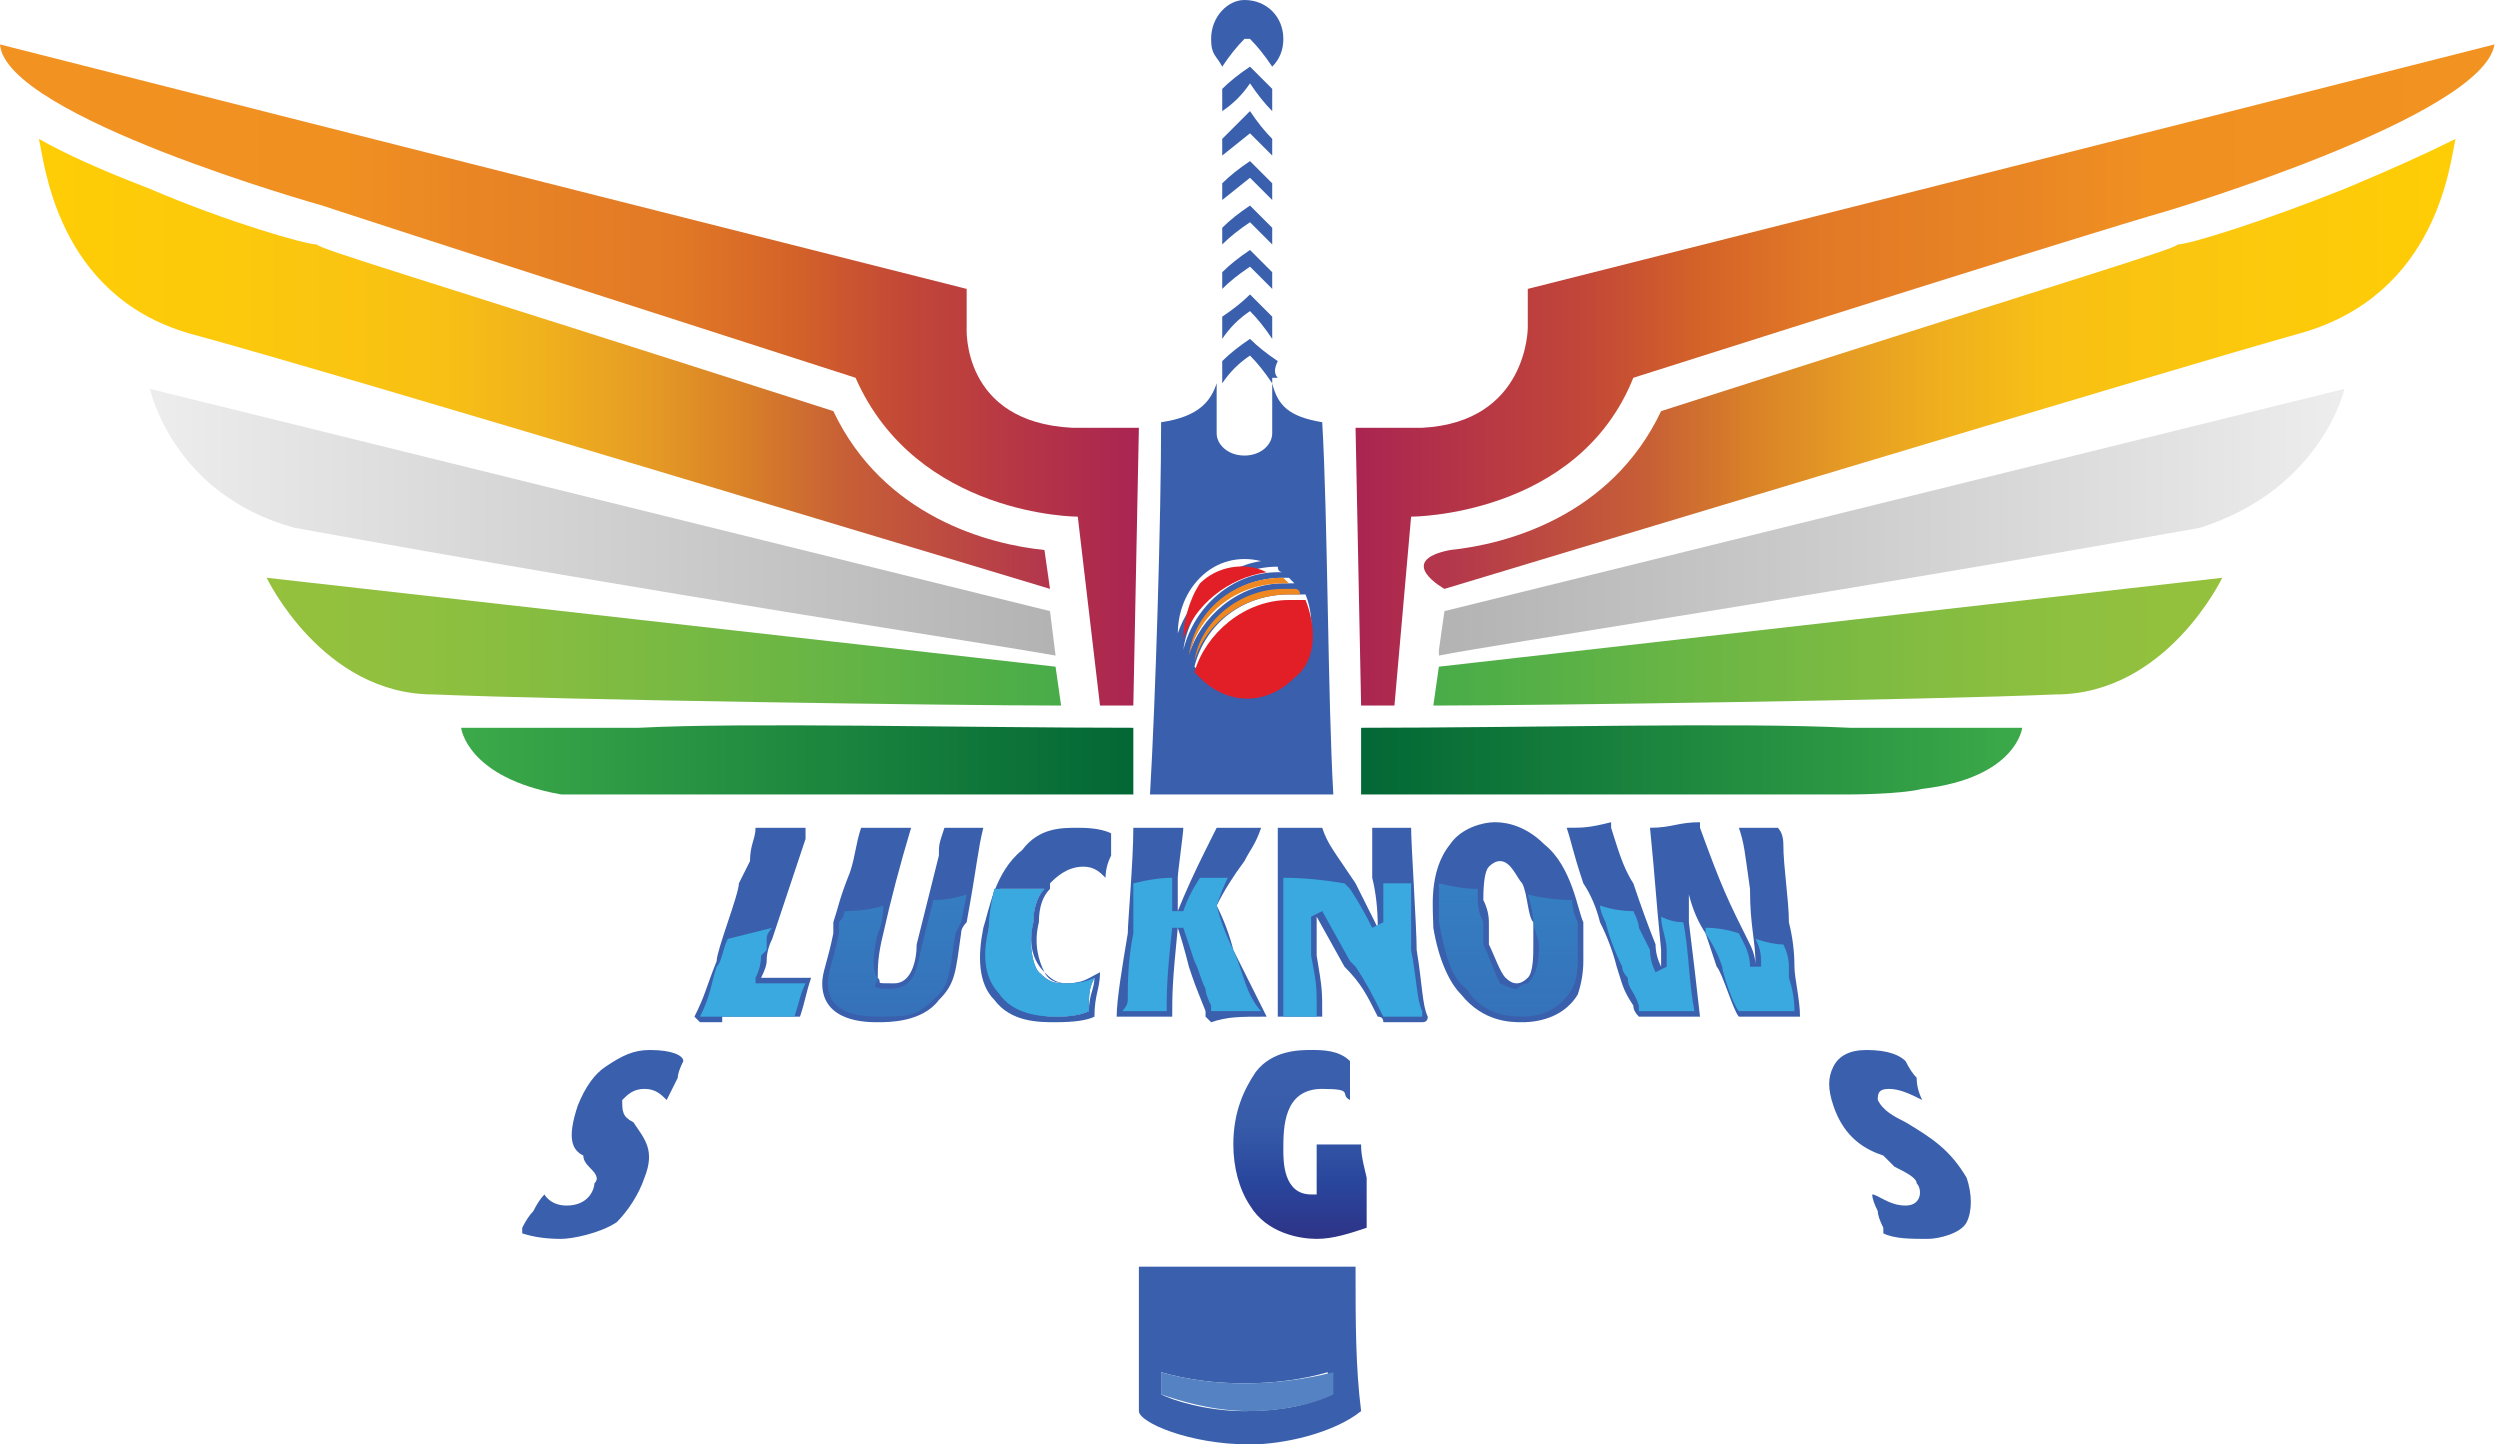 <svg version="1.2" xmlns="http://www.w3.org/2000/svg" viewBox="0 0 45 26" width="45" height="26">
	<title>Lucknow_Super_Giants_IPL_Logo-svg</title>
	<defs>
		<linearGradient id="g1" x2="1" gradientUnits="userSpaceOnUse" gradientTransform="matrix(16.26,0,0,4.799,25.905,9.345)">
			<stop offset="0" stop-color="#b3b3b3"/>
			<stop offset="1" stop-color="#ededee"/>
		</linearGradient>
		<linearGradient id="g2" x2="1" gradientUnits="userSpaceOnUse" gradientTransform="matrix(18.135,0,0,7.939,26.025,6.507)">
			<stop offset="0" stop-color="#b3364c"/>
			<stop offset=".2" stop-color="#c75f36"/>
			<stop offset=".3" stop-color="#d88028"/>
			<stop offset=".4" stop-color="#e69c24"/>
			<stop offset=".5" stop-color="#f0b11d"/>
			<stop offset=".6" stop-color="#f8c015"/>
			<stop offset=".8" stop-color="#fcc90c"/>
			<stop offset="1" stop-color="#ffcd05"/>
		</linearGradient>
		<linearGradient id="g3" x2="1" gradientUnits="userSpaceOnUse" gradientTransform="matrix(20.475,0,0,11.915,24.39,6.745)">
			<stop offset="0" stop-color="#aa2552"/>
			<stop offset=".2" stop-color="#c24738"/>
			<stop offset=".3" stop-color="#d36228"/>
			<stop offset=".4" stop-color="#e17826"/>
			<stop offset=".6" stop-color="#ea8724"/>
			<stop offset=".7" stop-color="#f09021"/>
			<stop offset="1" stop-color="#f29220"/>
		</linearGradient>
		<linearGradient id="g4" x2="1" gradientUnits="userSpaceOnUse" gradientTransform="matrix(14.235,0,0,2.335,25.815,11.529)">
			<stop offset="0" stop-color="#48ac48"/>
			<stop offset=".3" stop-color="#68b545"/>
			<stop offset=".6" stop-color="#82bc41"/>
			<stop offset=".8" stop-color="#8fc03f"/>
			<stop offset="1" stop-color="#95c13d"/>
		</linearGradient>
		<linearGradient id="g5" x2="1" gradientUnits="userSpaceOnUse" gradientTransform="matrix(12,0,0,1.25,24.45,13.698)">
			<stop offset="0" stop-color="#026735"/>
			<stop offset="1" stop-color="#3caa49"/>
		</linearGradient>
		<linearGradient id="g6" x2="1" gradientUnits="userSpaceOnUse" gradientTransform="matrix(-16.26,0,0,-4.799,18.96,16.937)">
			<stop offset="0" stop-color="#b3b3b3"/>
			<stop offset="1" stop-color="#ededee"/>
		</linearGradient>
		<linearGradient id="g7" x2="1" gradientUnits="userSpaceOnUse" gradientTransform="matrix(-18.15,0,0,-8.119,18.855,19.775)">
			<stop offset="0" stop-color="#b3364c"/>
			<stop offset=".2" stop-color="#c75f36"/>
			<stop offset=".3" stop-color="#d88028"/>
			<stop offset=".4" stop-color="#e69c24"/>
			<stop offset=".5" stop-color="#f0b11d"/>
			<stop offset=".6" stop-color="#f8c015"/>
			<stop offset=".8" stop-color="#fcc90c"/>
			<stop offset="1" stop-color="#ffcd05"/>
		</linearGradient>
		<linearGradient id="g8" x2="1" gradientUnits="userSpaceOnUse" gradientTransform="matrix(-20.49,0,0,-11.933,20.49,19.537)">
			<stop offset="0" stop-color="#aa2552"/>
			<stop offset=".2" stop-color="#c24738"/>
			<stop offset=".3" stop-color="#d36228"/>
			<stop offset=".4" stop-color="#e17826"/>
			<stop offset=".6" stop-color="#ea8724"/>
			<stop offset=".7" stop-color="#f09021"/>
			<stop offset="1" stop-color="#f29220"/>
		</linearGradient>
		<linearGradient id="g9" x2="1" gradientUnits="userSpaceOnUse" gradientTransform="matrix(-14.22,0,0,-2.333,19.05,14.753)">
			<stop offset="0" stop-color="#48ac48"/>
			<stop offset=".3" stop-color="#68b545"/>
			<stop offset=".6" stop-color="#82bc41"/>
			<stop offset=".8" stop-color="#8fc03f"/>
			<stop offset="1" stop-color="#95c13d"/>
		</linearGradient>
		<linearGradient id="g10" x2="1" gradientUnits="userSpaceOnUse" gradientTransform="matrix(-12.105,0,0,-1.266,20.385,12.584)">
			<stop offset="0" stop-color="#026735"/>
			<stop offset="1" stop-color="#3caa49"/>
		</linearGradient>
		<linearGradient id="g11" x2="1" gradientUnits="userSpaceOnUse" gradientTransform="matrix(0,-3.387,2.385,0,23.385,22.301)">
			<stop offset="0" stop-color="#2e3386"/>
			<stop offset=".3" stop-color="#29469d"/>
			<stop offset=".5" stop-color="#3254a5"/>
			<stop offset=".6" stop-color="#365ba9"/>
			<stop offset=".8" stop-color="#3a5eab"/>
			<stop offset=".9" stop-color="#3a5fac"/>
		</linearGradient>
		<linearGradient id="g12" x2="1" gradientUnits="userSpaceOnUse" gradientTransform="matrix(NaN,NaN,NaN,NaN,NaN,NaN)">
			<stop offset="0" stop-color="#2e3386"/>
			<stop offset=".3" stop-color="#29469d"/>
			<stop offset=".5" stop-color="#3254a5"/>
			<stop offset=".6" stop-color="#365ba9"/>
			<stop offset=".8" stop-color="#3a5eab"/>
			<stop offset=".9" stop-color="#3a5fac"/>
		</linearGradient>
		<linearGradient id="g13" x2="1" gradientUnits="userSpaceOnUse" gradientTransform="matrix(NaN,NaN,NaN,NaN,NaN,NaN)">
			<stop offset="0" stop-color="#2e3386"/>
			<stop offset=".3" stop-color="#29469d"/>
			<stop offset=".5" stop-color="#3254a5"/>
			<stop offset=".6" stop-color="#365ba9"/>
			<stop offset=".8" stop-color="#3a5eab"/>
			<stop offset=".9" stop-color="#3a5fac"/>
		</linearGradient>
		<linearGradient id="g14" x2="1" gradientUnits="userSpaceOnUse" gradientTransform="matrix(NaN,NaN,NaN,NaN,NaN,NaN)">
			<stop offset="0" stop-color="#2e3386"/>
			<stop offset=".3" stop-color="#29469d"/>
			<stop offset=".5" stop-color="#3254a5"/>
			<stop offset=".6" stop-color="#365ba9"/>
			<stop offset=".8" stop-color="#3a5eab"/>
			<stop offset=".9" stop-color="#3a5fac"/>
		</linearGradient>
		<linearGradient id="g15" x2="1" gradientUnits="userSpaceOnUse" gradientTransform="matrix(NaN,NaN,NaN,NaN,NaN,NaN)">
			<stop offset="0" stop-color="#2e3386"/>
			<stop offset=".3" stop-color="#29469d"/>
			<stop offset=".5" stop-color="#3254a5"/>
			<stop offset=".6" stop-color="#365ba9"/>
			<stop offset=".8" stop-color="#3a5eab"/>
			<stop offset=".9" stop-color="#3a5fac"/>
		</linearGradient>
		<linearGradient id="g16" x2="1" gradientUnits="userSpaceOnUse" gradientTransform="matrix(0,0,0,0,NaN,NaN)">
			<stop offset="0" stop-color="#2e3386"/>
			<stop offset=".3" stop-color="#29469d"/>
			<stop offset=".5" stop-color="#3254a5"/>
			<stop offset=".6" stop-color="#365ba9"/>
			<stop offset=".8" stop-color="#3a5eab"/>
			<stop offset=".9" stop-color="#3a5fac"/>
		</linearGradient>
		<linearGradient id="g17" x2="1" gradientUnits="userSpaceOnUse" gradientTransform="matrix(NaN,NaN,NaN,NaN,NaN,NaN)">
			<stop offset="0" stop-color="#2e3386"/>
			<stop offset=".3" stop-color="#29469d"/>
			<stop offset=".5" stop-color="#3254a5"/>
			<stop offset=".6" stop-color="#365ba9"/>
			<stop offset=".8" stop-color="#3a5eab"/>
			<stop offset=".9" stop-color="#3a5fac"/>
		</linearGradient>
		<linearGradient id="g18" x2="1" gradientUnits="userSpaceOnUse" gradientTransform="matrix(NaN,NaN,NaN,NaN,NaN,NaN)">
			<stop offset="0" stop-color="#2e3386"/>
			<stop offset=".3" stop-color="#29469d"/>
			<stop offset=".5" stop-color="#3254a5"/>
			<stop offset=".6" stop-color="#365ba9"/>
			<stop offset=".8" stop-color="#3a5eab"/>
			<stop offset=".9" stop-color="#3a5fac"/>
		</linearGradient>
		<linearGradient id="g19" x2="1" gradientUnits="userSpaceOnUse" gradientTransform="matrix(0,3.387,-2.52,0,34.23,3.982)">
			<stop offset="0" stop-color="#2e3386"/>
			<stop offset=".3" stop-color="#29469d"/>
			<stop offset=".5" stop-color="#3254a5"/>
			<stop offset=".6" stop-color="#365ba9"/>
			<stop offset=".8" stop-color="#3a5eab"/>
			<stop offset=".9" stop-color="#3a5fac"/>
		</linearGradient>
		<linearGradient id="g20" x2="1" gradientUnits="userSpaceOnUse" gradientTransform="matrix(0,3.387,-2.878,0,10.875,3.982)">
			<stop offset="0" stop-color="#2e3386"/>
			<stop offset=".3" stop-color="#29469d"/>
			<stop offset=".5" stop-color="#3254a5"/>
			<stop offset=".6" stop-color="#365ba9"/>
			<stop offset=".8" stop-color="#3a5eab"/>
			<stop offset=".9" stop-color="#3a5fac"/>
		</linearGradient>
		<linearGradient id="g21" x2="1" gradientUnits="userSpaceOnUse" gradientTransform="matrix(NaN,NaN,NaN,NaN,NaN,NaN)">
			<stop offset="0" stop-color="#2e3386"/>
			<stop offset=".3" stop-color="#29469d"/>
			<stop offset=".5" stop-color="#3254a5"/>
			<stop offset=".6" stop-color="#365ba9"/>
			<stop offset=".8" stop-color="#3a5eab"/>
			<stop offset=".9" stop-color="#3a5fac"/>
		</linearGradient>
		<linearGradient id="g22" x2="1" gradientUnits="userSpaceOnUse" gradientTransform="matrix(NaN,NaN,NaN,NaN,NaN,NaN)">
			<stop offset="0" stop-color="#2e3386"/>
			<stop offset=".3" stop-color="#29469d"/>
			<stop offset=".5" stop-color="#3254a5"/>
			<stop offset=".6" stop-color="#365ba9"/>
			<stop offset=".8" stop-color="#3a5eab"/>
			<stop offset=".9" stop-color="#3a5fac"/>
		</linearGradient>
		<linearGradient id="g23" x2="1" gradientUnits="userSpaceOnUse" gradientTransform="matrix(0,3.581,-2.929,0,16.275,7.889)">
			<stop offset="0" stop-color="#2e3386"/>
			<stop offset=".3" stop-color="#29469d"/>
			<stop offset=".5" stop-color="#3254a5"/>
			<stop offset=".6" stop-color="#365ba9"/>
			<stop offset=".8" stop-color="#3a5eab"/>
			<stop offset=".9" stop-color="#3a5fac"/>
		</linearGradient>
		<linearGradient id="g24" x2="1" gradientUnits="userSpaceOnUse" gradientTransform="matrix(0,3.581,-2.409,0,18.855,7.889)">
			<stop offset="0" stop-color="#2e3386"/>
			<stop offset=".3" stop-color="#29469d"/>
			<stop offset=".5" stop-color="#3254a5"/>
			<stop offset=".6" stop-color="#365ba9"/>
			<stop offset=".8" stop-color="#3a5eab"/>
			<stop offset=".9" stop-color="#3a5fac"/>
		</linearGradient>
		<linearGradient id="g25" x2="1" gradientUnits="userSpaceOnUse" gradientTransform="matrix(0,3.581,-2.765,0,21.48,7.889)">
			<stop offset="0" stop-color="#2e3386"/>
			<stop offset=".3" stop-color="#29469d"/>
			<stop offset=".5" stop-color="#3254a5"/>
			<stop offset=".6" stop-color="#365ba9"/>
			<stop offset=".8" stop-color="#3a5eab"/>
			<stop offset=".9" stop-color="#3a5fac"/>
		</linearGradient>
		<linearGradient id="g26" x2="1" gradientUnits="userSpaceOnUse" gradientTransform="matrix(0,3.581,-4.32,0,30.27,7.889)">
			<stop offset="0" stop-color="#2e3386"/>
			<stop offset=".3" stop-color="#29469d"/>
			<stop offset=".5" stop-color="#3254a5"/>
			<stop offset=".6" stop-color="#365ba9"/>
			<stop offset=".8" stop-color="#3a5eab"/>
			<stop offset=".9" stop-color="#3a5fac"/>
		</linearGradient>
		<linearGradient id="g27" x2="1" gradientUnits="userSpaceOnUse" gradientTransform="matrix(0,3.581,-2.796,0,24.315,7.889)">
			<stop offset="0" stop-color="#2e3386"/>
			<stop offset=".3" stop-color="#29469d"/>
			<stop offset=".5" stop-color="#3254a5"/>
			<stop offset=".6" stop-color="#365ba9"/>
			<stop offset=".8" stop-color="#3a5eab"/>
			<stop offset=".9" stop-color="#3a5fac"/>
		</linearGradient>
		<linearGradient id="g28" x2="1" gradientUnits="userSpaceOnUse" gradientTransform="matrix(0,3.581,-2.131,0,13.59,7.889)">
			<stop offset="0" stop-color="#2e3386"/>
			<stop offset=".3" stop-color="#29469d"/>
			<stop offset=".5" stop-color="#3254a5"/>
			<stop offset=".6" stop-color="#365ba9"/>
			<stop offset=".8" stop-color="#3a5eab"/>
			<stop offset=".9" stop-color="#3a5fac"/>
		</linearGradient>
		<linearGradient id="g29" x2="1" gradientUnits="userSpaceOnUse" gradientTransform="matrix(0,3.566,-2.721,0,27.18,7.889)">
			<stop offset="0" stop-color="#2e3386"/>
			<stop offset=".3" stop-color="#29469d"/>
			<stop offset=".5" stop-color="#3254a5"/>
			<stop offset=".6" stop-color="#365ba9"/>
			<stop offset=".8" stop-color="#3a5eab"/>
			<stop offset=".9" stop-color="#3a5fac"/>
		</linearGradient>
		<linearGradient id="g30" x2="1" gradientUnits="userSpaceOnUse" gradientTransform="matrix(.3,0,0,0,NaN,NaN)">
			<stop offset="0" stop-color="#2e3386"/>
			<stop offset=".3" stop-color="#29469d"/>
			<stop offset=".5" stop-color="#3254a5"/>
			<stop offset=".6" stop-color="#365ba9"/>
			<stop offset=".8" stop-color="#3a5eab"/>
			<stop offset=".9" stop-color="#3a5fac"/>
		</linearGradient>
		<linearGradient id="g31" x2="1" gradientUnits="userSpaceOnUse" gradientTransform="matrix(.3,0,0,0,NaN,NaN)">
			<stop offset="0" stop-color="#39a9e0" stop-opacity="1"/>
			<stop offset=".8" stop-color="#2782c5" stop-opacity="0"/>
		</linearGradient>
		<linearGradient id="g32" x2="1" gradientUnits="userSpaceOnUse" gradientTransform="matrix(0,3.581,-2.982,0,18.705,7.889)">
			<stop offset="0" stop-color="#2e3386"/>
			<stop offset=".3" stop-color="#29469d"/>
			<stop offset=".5" stop-color="#3254a5"/>
			<stop offset=".6" stop-color="#365ba9"/>
			<stop offset=".8" stop-color="#3a5eab"/>
			<stop offset=".9" stop-color="#3a5fac"/>
		</linearGradient>
		<linearGradient id="g33" x2="1" gradientUnits="userSpaceOnUse" gradientTransform="matrix(0,-2.318,1.93,0,18.705,10.311)">
			<stop offset="0" stop-color="#39a9e0" stop-opacity="1"/>
			<stop offset=".8" stop-color="#2782c5" stop-opacity="0"/>
		</linearGradient>
		<linearGradient id="g34" x2="1" gradientUnits="userSpaceOnUse" gradientTransform="matrix(0,16.105,-18.14,0,16.14,10.177)">
			<stop offset="0" stop-color="#39a9e0" stop-opacity="1"/>
			<stop offset=".8" stop-color="#2782c5" stop-opacity="0"/>
		</linearGradient>
		<linearGradient id="g35" x2="1" gradientUnits="userSpaceOnUse" gradientTransform="matrix(0,-1.545,1.83,0,13.575,9.583)">
			<stop offset="0" stop-color="#39a9e0" stop-opacity="1"/>
			<stop offset=".8" stop-color="#2782c5" stop-opacity="0"/>
		</linearGradient>
		<linearGradient id="g36" x2="1" gradientUnits="userSpaceOnUse" gradientTransform="matrix(0,-1.59,1.605,0,31.47,9.627)">
			<stop offset="0" stop-color="#39a9e0" stop-opacity="1"/>
			<stop offset=".8" stop-color="#2782c5" stop-opacity="0"/>
		</linearGradient>
		<linearGradient id="g37" x2="1" gradientUnits="userSpaceOnUse" gradientTransform="matrix(0,-1.946,1.708,0,29.61,9.984)">
			<stop offset="0" stop-color="#39a9e0" stop-opacity="1"/>
			<stop offset=".8" stop-color="#2782c5" stop-opacity="0"/>
		</linearGradient>
		<linearGradient id="g38" x2="1" gradientUnits="userSpaceOnUse" gradientTransform="matrix(0,15.957,-17.213,0,27.165,10.326)">
			<stop offset="0" stop-color="#39a9e0" stop-opacity="1"/>
			<stop offset=".8" stop-color="#2782c5" stop-opacity="0"/>
		</linearGradient>
		<linearGradient id="g39" x2="1" gradientUnits="userSpaceOnUse" gradientTransform="matrix(0,-2.437,2.475,0,21.45,10.474)">
			<stop offset="0" stop-color="#39a9e0" stop-opacity="1"/>
			<stop offset=".8" stop-color="#2782c5" stop-opacity="0"/>
		</linearGradient>
		<linearGradient id="g40" x2="1" gradientUnits="userSpaceOnUse" gradientTransform="matrix(0,-2.422,2.46,0,24.315,10.459)">
			<stop offset="0" stop-color="#39a9e0" stop-opacity="1"/>
			<stop offset=".8" stop-color="#2782c5" stop-opacity="0"/>
		</linearGradient>
	</defs>
	<style>
		.s0 { fill: none } 
		.s1 { fill: url(#g1) } 
		.s2 { fill: url(#g2) } 
		.s3 { fill: url(#g3) } 
		.s4 { fill: url(#g4) } 
		.s5 { fill: url(#g5) } 
		.s6 { fill: url(#g6) } 
		.s7 { fill: url(#g7) } 
		.s8 { fill: url(#g8) } 
		.s9 { fill: url(#g9) } 
		.s10 { fill: url(#g10) } 
		.s11 { fill: #3a5fac } 
		.s12 { fill: #f08821 } 
		.s13 { fill: #e21f26 } 
		.s14 { fill: #5582c2 } 
		.s15 { fill: url(#g11) } 
		.s16 { fill: url(#g12) } 
		.s17 { fill: url(#g13) } 
		.s18 { fill: url(#g14) } 
		.s19 { fill: url(#g15) } 
		.s20 { fill: url(#g16) } 
		.s21 { fill: url(#g17) } 
		.s22 { fill: url(#g18) } 
		.s23 { fill: url(#g19) } 
		.s24 { fill: url(#g20) } 
		.s25 { fill: url(#g21) } 
		.s26 { fill: url(#g22) } 
		.s27 { fill: url(#g23) } 
		.s28 { fill: url(#g24) } 
		.s29 { fill: url(#g25) } 
		.s30 { fill: url(#g26) } 
		.s31 { fill: url(#g27) } 
		.s32 { fill: url(#g28) } 
		.s33 { fill: url(#g29) } 
		.s34 { fill: url(#g30) } 
		.s35 { fill: url(#g31) } 
		.s36 { fill: url(#g32) } 
		.s37 { fill: url(#g33) } 
		.s38 { fill: url(#g34) } 
		.s39 { fill: url(#g35) } 
		.s40 { fill: url(#g36) } 
		.s41 { fill: url(#g37) } 
		.s42 { fill: url(#g38) } 
		.s43 { fill: url(#g39) } 
		.s44 { fill: url(#g40) } 
	</style>
	<path id="Layer" fill-rule="evenodd" class="s0" d="m0 0h44.9v26h-44.9z"/>
	<path id="Layer" class="s1" d="m25.9 11.8c1-0.2 7-1.1 13.7-2.3 2.2-0.7 2.6-2.5 2.6-2.5l-16.2 4-0.1 0.7z"/>
	<path id="Layer" class="s2" d="m39.2 4.4c-0.1 0.1-1.5 0.5-9.3 3-0.9 1.9-2.8 2.4-3.8 2.5-1 0.2-0.1 0.7-0.1 0.7 1-0.3 12.9-3.9 15.4-4.6 2.5-0.7 2.7-3.1 2.8-3.5q-0.8 0.4-2 0.9c-1.5 0.6-2.8 1-3 1z"/>
	<path id="Layer" class="s3" d="m27.5 5.2v0.7c0 0 0 1.7-1.9 1.8h-1.2l0.1 5h0.6l0.3-3.4c0 0 3 0 4-2.5 8.5-2.7 9.6-3 9.6-3 0 0 5.7-1.7 5.9-3-5.5 1.4-17.4 4.4-17.4 4.4z"/>
	<path id="Layer" class="s4" d="m25.9 12l-0.1 0.7c1.8 0 8.9-0.1 11.2-0.2 2 0 3-2.1 3-2.1z"/>
	<path id="Layer" class="s5" d="m33.3 13.1c-2-0.1-5.8 0-8.8 0v1.2h8.8c0 0 0.9 0 1.3-0.1 1.7-0.2 1.8-1.1 1.8-1.1h-3.1z"/>
	<path id="Layer" class="s6" d="m19 11.8l-0.1-0.8-16.2-4c0 0 0.4 1.9 2.6 2.5 6.6 1.2 12.6 2.1 13.7 2.3z"/>
	<path id="Layer" class="s7" d="m18.9 10.6l-0.1-0.7c-1-0.1-2.9-0.6-3.8-2.5-7.8-2.5-9.2-2.9-9.3-3-0.2 0-1.6-0.4-3-1q-1.3-0.5-2-0.9c0.1 0.4 0.3 2.8 2.7 3.5 2.6 0.7 14.5 4.3 15.5 4.6z"/>
	<path id="Layer" class="s8" d="m17.4 5.9v-0.7c0 0-11.9-3-17.4-4.4 0.1 1.3 5.8 2.9 5.8 2.9 0 0 1.2 0.4 9.6 3.1 1.1 2.5 4 2.5 4 2.5l0.4 3.4h0.6l0.1-5h-1.2c-2-0.1-1.9-1.8-1.9-1.8z"/>
	<path id="Layer" class="s9" d="m19 12l-14.2-1.6c0 0 1 2.1 3 2.1 2.4 0.1 9.4 0.2 11.3 0.2z"/>
	<path id="Layer" class="s10" d="m11.4 13.1h-3.1c0 0 0.1 0.9 1.8 1.2 0.4 0 1.3 0 1.3 0h9v-1.2c-3 0-7-0.1-8.9 0z"/>
	<g id="Layer">
		<path id="Layer" class="s11" d="m22.5 2.4l0.4 0.4q0-0.2 0-0.3-0.2-0.2-0.4-0.5-0.3 0.3-0.5 0.5v0.3l0.5-0.4z"/>
		<path id="Layer" class="s11" d="m22 3.6l0.5-0.4 0.4 0.4q0-0.1 0-0.3-0.2-0.2-0.4-0.4-0.3 0.2-0.5 0.4z"/>
		<path id="Layer" class="s11" d="m22.9 2q0-0.2 0-0.4-0.2-0.2-0.4-0.4-0.3 0.2-0.5 0.4v0.4q0.3-0.2 0.5-0.5 0.2 0.3 0.4 0.5z"/>
		<path id="Layer" class="s11" d="m22 4.4q0.2-0.2 0.5-0.4 0.2 0.2 0.4 0.4 0-0.1 0-0.3-0.2-0.2-0.4-0.4-0.3 0.2-0.5 0.4v0.3z"/>
		<path id="Layer" class="s11" d="m22.5 0.7q0.2 0.2 0.4 0.5 0.2-0.2 0.2-0.5c0-0.4-0.3-0.7-0.7-0.7-0.3 0-0.6 0.3-0.6 0.7 0 0.3 0.1 0.3 0.2 0.5q0.2-0.3 0.4-0.5z"/>
		<path id="Layer" class="s11" d="m22 6.1q0.2-0.3 0.5-0.5 0.2 0.2 0.4 0.5 0-0.2 0-0.4-0.2-0.2-0.4-0.4-0.2 0.2-0.5 0.4v0.4z"/>
		<path id="Layer" fill-rule="evenodd" class="s11" d="m22.9 6.8q0 0 0 0.1-0.2-0.3-0.4-0.5-0.3 0.2-0.5 0.5 0-0.1 0-0.1v-0.3q0.2-0.2 0.5-0.4 0.2 0.2 0.5 0.4-0.1 0.2 0 0.3zm0 0v0.1q0 0 0-0.1 0 0 0 0zm0 0.1c0.1 0.4 0.3 0.6 0.9 0.7 0.1 1.7 0.1 5 0.2 6.7h-3.3c0.1-1.7 0.2-5 0.2-6.7 0.7-0.1 0.9-0.4 1-0.7q0 0.4 0 0.8 0 0 0 0.1c0 0.2 0.2 0.4 0.5 0.4 0.3 0 0.5-0.2 0.5-0.4zm-1.7 4.5c0.2-0.6 0.8-1.2 1.5-1.3-0.4-0.1-0.8 0-1.1 0.3-0.3 0.3-0.4 0.7-0.4 1zm0.1 0.3c0.2-0.8 0.9-1.4 1.7-1.4q0.1 0 0.1 0-0.1 0-0.1-0.1c-0.9 0-1.6 0.7-1.7 1.5zm1.8-1.3c-0.9 0-1.5 0.6-1.7 1.4 0.2-0.7 0.9-1.3 1.7-1.3q0.1 0 0.2 0 0 0-0.1-0.1zm0.2 1.7c0.3-0.3 0.4-0.9 0.2-1.4-0.1 0 0.5 0-0.3 0-0.8 0-1.5 0.5-1.7 1.3q0.1 0.1 0.1 0.1c0.5 0.5 1.2 0.5 1.7 0z"/>
		<path id="Layer" class="s11" d="m22 5.2q0.2-0.2 0.5-0.4 0.2 0.2 0.4 0.4 0-0.1 0-0.3-0.2-0.2-0.4-0.4-0.3 0.2-0.5 0.4z"/>
	</g>
	<path id="Layer" class="s12" d="m23.2 10.7h0.2q0-0.1-0.1-0.1-0.1 0-0.2 0c-0.8 0-1.5 0.6-1.6 1.3 0.2-0.7 0.9-1.2 1.7-1.2z"/>
	<path id="Layer" class="s12" d="m23.1 10.5h0.1q-0.1-0.1-0.1-0.1c-0.9 0-1.6 0.6-1.7 1.4 0.2-0.8 0.9-1.3 1.7-1.3z"/>
	<path id="Layer" class="s13" d="m22.8 10.3c-0.4-0.2-0.9-0.1-1.2 0.2-0.2 0.3-0.3 0.7-0.3 1 0.2-0.6 0.8-1.1 1.5-1.2z"/>
	<path id="Layer" class="s13" d="m23.5 10.8q-0.2 0-0.3 0c-0.8 0-1.5 0.6-1.7 1.3q0.1 0.1 0.1 0.1c0.5 0.5 1.2 0.5 1.7 0 0.4-0.3 0.4-0.9 0.2-1.4z"/>
	<path id="Layer" fill-rule="evenodd" class="s0" d="m27 19.6c0 0.2 0 0.3 0 0.7q0 0.3 0 0.5h0.4q-0.1-0.3-0.2-0.5c-0.1-0.4-0.1-0.5-0.2-0.7z"/>
	<path id="Layer" fill-rule="evenodd" class="s0" d="m20.5 19.7c-0.1 0-0.1-0.1-0.2-0.1-0.2 0-0.1 0-0.2 0 0 0.2 0 0.6 0 0.8h0.1c0.2-0.1 0.3-0.3 0.3-0.4q0-0.1-0.1-0.3z"/>
	<path id="Layer" fill-rule="evenodd" class="s0" d="m26.8 16.6q0 0.2 0 0.4c0.1 0.2 0.1 0.5 0.3 0.6q0.1 0.1 0.2 0.1 0.1 0 0.2-0.1c0.1-0.1 0.1-0.4 0.1-0.6q0-0.2-0.1-0.4c0-0.1-0.1-0.5-0.1-0.7-0.1-0.1-0.2-0.4-0.4-0.4-0.2 0-0.1 0.1-0.2 0.1q-0.1 0.1-0.1 0.6 0 0.2 0.1 0.4z"/>
	<path id="Layer" fill-rule="evenodd" class="s0" d="m16 19.6c0 0 0 0-0.1 0q-0.1 0.5-0.2 0.9 0.1 0 0.2 0c0.2-0.1 0.2-0.3 0.3-0.5 0-0.2 0-0.4-0.2-0.4z"/>
	<path id="Layer" fill-rule="evenodd" class="s11" d="m24.4 22.8c0 1 0 1.8 0.1 2.6q0 0 0 0c-0.5 0.4-1.4 0.6-2 0.6-1.1 0-2-0.4-2-0.6 0-0.6 0-1.4 0-2.6q1 0 2 0 0.9 0 1.9 0zm-2 2.6q0 0 0 0 0 0 0 0zm0 0c0.6 0 1.2-0.1 1.5-0.3v-0.4q-0.7 0.2-1.5 0.2-0.8 0-1.5-0.2 0 0.2 0 0.4c0.2 0.1 0.8 0.3 1.5 0.3z"/>
	<path id="Layer" class="s14" d="m22.4 24.9q-0.8 0-1.5-0.2v0.4c0.3 0.1 0.9 0.3 1.6 0.3 0.5 0 1.1-0.1 1.5-0.3q0-0.2 0-0.4-0.8 0.2-1.6 0.2z"/>
	<path id="Layer" class="s15" d="m24.5 20.6q0 0 0 0c-0.4 0-0.5 0-0.8 0q0 0 0 0c0 0.1 0 0.3 0 0.6v0.3c0 0 0 0-0.1 0-0.5 0-0.5-0.6-0.5-0.8 0-0.4 0-1.1 0.7-1.1 0.6 0 0.3 0.1 0.5 0.2q0 0 0 0 0-0.1 0-0.3 0-0.2 0-0.4 0 0 0 0c-0.2-0.2-0.5-0.2-0.7-0.2-0.2 0-0.7 0-1 0.4-0.2 0.3-0.4 0.7-0.4 1.3 0 0.4 0.1 0.8 0.3 1.1 0.3 0.5 0.9 0.6 1.2 0.6 0.3 0 0.6-0.1 0.9-0.2q0 0 0 0c0-0.4 0-0.6 0-0.9-0.1-0.4-0.1-0.5-0.1-0.6z"/>
	<path id="Layer" fill-rule="evenodd" class="s16" d="m21.4 22.2c-0.4 0-0.5 0-0.9 0.1q-0.1-0.1-0.1-0.1 0 0 0-0.1-0.1-0.4-0.2-0.7 0-0.2-0.1-0.4h-0.1c0 0.6 0 0.8 0 1.2q-0.1 0-0.1 0h-0.8q-0.1 0-0.1 0c0.1-0.2 0.2-1.3 0.2-1.6 0.1-0.3 0.2-1.1 0.2-1.6q0 0 0 0c0.1 0 0.7 0 1 0 0.2 0 0.4 0 0.6 0.1 0.3 0.2 0.3 0.6 0.3 0.8 0 0.6-0.3 0.8-0.4 0.9q0.1 0.2 0.1 0.5 0.2 0.3 0.4 0.9 0 0 0 0zm-1.1-1.8c0.2-0.1 0.2-0.3 0.2-0.4q0-0.1 0-0.3c0 0-0.1-0.1-0.2-0.1h-0.1c0 0.2-0.1 0.6-0.1 0.8 0.1 0 0.2 0 0.2 0z"/>
	<path id="Layer" fill-rule="evenodd" class="s17" d="m28.5 21.3c0.1 0.2 0.2 0.5 0.3 0.7 0 0 0.1 0.2 0.1 0.2q0 0.1 0 0.1c-0.4 0-0.5 0-0.9 0q-0.1-0.1-0.1-0.1c-0.1-0.3-0.1-0.4-0.2-0.7h-0.7q-0.1 0.3-0.1 0.7 0 0.1 0 0.1h-0.8q0-0.1 0-0.1c0-0.3 0-0.3 0.1-0.9q0.1-0.4 0.1-0.8 0.1-0.3 0.1-0.7c0-0.1 0.1-0.7 0.1-0.8q0 0 0 0c0.5 0 0.6 0 1 0q0 0 0 0 0 0.1 0.1 0.2c0.3 0.8 0.3 0.8 0.5 1.3q0.2 0.4 0.4 0.8zm-1.1-0.5q-0.1-0.3-0.2-0.5c-0.1-0.4-0.1-0.5-0.2-0.7 0 0.2 0 0.3 0 0.7q0 0.2 0 0.5 0.2 0 0.4 0z"/>
	<path id="Layer" class="s18" d="m30.6 19q0 0-0.1 0c-0.2 0-0.3 0-0.6 0q0 0 0 0c0.1 0.1 0.2 0.7 0.2 0.8l0.3 0.8q-0.3-0.3-0.6-0.7c-0.5-0.5-0.6-0.6-0.7-0.9q-0.1 0-0.1-0.1c-0.3 0-0.4 0-0.7 0q0 0 0 0.1 0.1 0.4 0.2 0.8c0 0.3 0.2 1.2 0.3 1.6 0.1 0.3 0.1 0.6 0.1 0.8q0.1 0 0.1 0h0.7q0 0 0 0c-0.1-0.5-0.1-0.5-0.3-1.1q-0.1-0.3-0.2-0.7 0.4 0.5 0.7 0.9c0.3 0.3 0.5 0.5 0.8 0.9q0 0 0 0h0.8q0 0 0 0c-0.1-0.2-0.2-0.6-0.4-1.2-0.1-0.3-0.5-1.7-0.5-2z"/>
	<path id="Layer" fill-rule="evenodd" class="s19" d="m16.9 20c0 0.2-0.1 0.8-0.6 1.1-0.3 0.1-0.5 0.1-0.8 0.1-0.1 0.6-0.2 0.7-0.2 1q-0.1 0-0.1 0c-0.3 0-0.5 0-0.8 0q0 0 0 0c0.3-1.1 0.4-1.6 0.7-2.6 0-0.2 0.1-0.4 0.1-0.6q0.1 0 0.1 0c0.1 0 0.2 0 0.7 0 0 0-0.2 0 0.1 0 0.4 0 1.1 0 0.9 1zm-0.8 0c0-0.2 0-0.4-0.2-0.4h-0.1q-0.1 0.5-0.2 0.9 0.1 0.1 0.2 0c0.2-0.1 0.3-0.3 0.3-0.5z"/>
	<path id="Layer" class="s20" d="m28.8 22.2z"/>
	<path id="Layer" class="s21" d="m25.6 19q0 0 0 0c-0.4 0-0.4 0-0.8 0q0 0 0 0c0 0.3 0 0.7 0.1 1.2q0.1 1 0.1 2 0 0 0 0.1c0.4 0 0.5-0.1 0.9 0q0 0 0.1-0.1-0.2-0.9-0.3-1.9c0-0.7 0-1-0.1-1.3z"/>
	<path id="Layer" class="s22" d="m18.1 19c-0.5 0-0.5 0-0.7 0q0 0 0 0c-0.1 0.6-0.2 1.2-0.3 1.8-0.2 0.7-0.2 1.1-0.3 1.4q0 0 0 0.1h0.8 1q0 0 0-0.1c0.1-0.3 0.1-0.3 0.2-0.6q0 0-0.1-0.1c-0.2 0.1-0.7 0.1-0.9 0.1q0-0.4 0.1-0.7h0.7q0 0 0.1 0c0-0.3 0-0.4 0.1-0.6q0-0.1 0-0.1c-0.2 0-0.6 0-0.8 0 0-0.2 0-0.3 0.1-0.6h0.3 0.5q0 0 0 0c0-0.2 0-0.3 0.1-0.6q0 0 0-0.1c-0.2 0-0.3 0-0.9 0z"/>
	<path id="Layer" class="s23" d="m35.4 21.2c-0.3-0.5-0.6-0.7-1.1-1-0.2-0.1-0.4-0.2-0.5-0.4 0-0.1 0-0.2 0.2-0.2 0.2 0 0.4 0.1 0.6 0.2q-0.1-0.2-0.1-0.4-0.1-0.1-0.2-0.3 0 0 0 0c-0.1-0.1-0.3-0.2-0.7-0.2-0.3 0-0.5 0.1-0.6 0.3-0.1 0.2-0.1 0.4 0 0.7 0.2 0.6 0.6 0.8 0.9 0.9l0.2 0.2c0.2 0.1 0.4 0.2 0.4 0.3 0.1 0.1 0.1 0.4-0.2 0.4-0.3 0-0.5-0.2-0.6-0.2q0 0 0 0 0 0.1 0.1 0.3 0 0.1 0.1 0.3c0 0 0 0 0 0.1 0.2 0.1 0.5 0.1 0.8 0.1 0.2 0 0.6-0.1 0.7-0.3 0.1-0.2 0.1-0.5 0-0.8z"/>
	<path id="Layer" class="s24" d="m11.2 19.8c0.1-0.1 0.2-0.2 0.4-0.2 0.2 0 0.3 0.1 0.4 0.2q0.1-0.2 0.2-0.4 0-0.1 0.1-0.3 0 0 0 0c0-0.1-0.2-0.2-0.6-0.2-0.3 0-0.5 0.1-0.8 0.3q-0.3 0.2-0.5 0.7c-0.2 0.6-0.1 0.8 0.1 0.9q0 0.1 0.1 0.2c0.1 0.1 0.2 0.2 0.1 0.3 0 0.1-0.1 0.4-0.5 0.4-0.3 0-0.4-0.2-0.4-0.2q-0.1 0.1-0.2 0.3-0.1 0.1-0.2 0.3v0.1q0.3 0.1 0.7 0.1c0.2 0 0.7-0.1 1-0.3 0.2-0.2 0.4-0.5 0.5-0.8 0.2-0.5 0-0.7-0.2-1-0.2-0.1-0.2-0.2-0.2-0.4z"/>
	<path id="Layer" class="s25" d="m32.5 20.4c-0.1-0.3-0.1-0.6-0.2-0.8h0.5q0 0 0 0c-0.1-0.3-0.1-0.3-0.2-0.6q0 0 0-0.1c-0.1 0-0.3 0-0.4 0q-0.3 0-0.5 0h-1q0 0 0 0.1c0.1 0.3 0.1 0.3 0.2 0.6q0 0 0 0h0.3 0.3c0 0.1 0.6 2.1 0.7 2.6q0.1 0 0.1 0h0.9q0 0 0 0c-0.2-0.6-0.5-1.3-0.7-1.8z"/>
	<path id="Layer" class="s26" d="m14.8 19c-0.3 0-0.3 0-0.7 0q0 0 0 0c0 0.2-0.1 0.3-0.1 0.4q-0.2 0.8-0.5 1.5c-0.1 0.4-0.2 0.7-0.5 0.7-0.3 0-0.1 0-0.2-0.1 0-0.1 0-0.3 0.2-0.7q0.2-0.9 0.6-1.8 0 0 0 0c-0.4 0-0.5 0-0.9 0q0 0 0 0c-0.1 0.3-0.1 0.4-0.3 0.8-0.1 0.4-0.1 0.5-0.2 0.8q-0.1 0.1-0.1 0.2c-0.2 0.4-0.2 0.6-0.3 0.8 0 0.7 0.7 0.7 0.9 0.7 0.2 0 0.7 0 1.1-0.4 0.3-0.3 0.3-0.5 0.5-1.1q0-0.1 0.1-0.2c0.3-1 0.3-1.2 0.4-1.6q0 0 0 0z"/>
	<path id="Layer" class="s27" d="m15.8 18.4c0.2 0 0.8 0 1.1-0.4 0.3-0.3 0.3-0.5 0.4-1.2q0-0.1 0.1-0.2c0.2-1.1 0.2-1.3 0.3-1.7q0 0 0 0c-0.3 0-0.4 0-0.7 0q0 0 0 0c-0.1 0.3-0.1 0.3-0.1 0.5q-0.2 0.8-0.4 1.6c0 0.3-0.1 0.7-0.4 0.7-0.4 0-0.2 0-0.3-0.1 0-0.2 0-0.4 0.1-0.8q0.2-0.9 0.5-1.9 0 0 0 0c-0.4 0-0.5 0-0.9 0q0 0 0 0c-0.1 0.3-0.1 0.5-0.2 0.8-0.2 0.5-0.2 0.6-0.3 0.9q0 0.1 0 0.2c-0.1 0.5-0.2 0.7-0.2 0.9 0 0.7 0.8 0.7 1 0.7z"/>
	<path id="Layer" fill-rule="evenodd" class="s28" d="m17.9 18c-0.3-0.3-0.3-0.8-0.2-1.3 0.1-0.3 0.2-1 0.7-1.4 0.3-0.4 0.7-0.4 1-0.4 0.1 0 0.4 0 0.6 0.1q0 0 0 0 0 0.2 0 0.4-0.1 0.2-0.1 0.4c-0.1-0.1-0.2-0.2-0.4-0.2-0.3 0-0.5 0.2-0.6 0.3q0 0 0 0.1 0 0 0 0-0.2 0.2-0.2 0.6c-0.1 0.4 0 0.7 0.1 0.9 0.1 0.1 0.2 0.2 0.4 0.2 0.3 0 0.4-0.1 0.6-0.2 0 0 0-0.4 0 0 0 0.3-0.1 0.4-0.1 0.8q0 0 0 0-0.2 0.1-0.7 0.1c-0.3 0-0.8 0-1.1-0.4zm0.1-0.1c0.2 0.3 0.7 0.4 1 0.4q0.4 0 0.6-0.1c0-0.3 0.1-0.4 0.1-0.6-0.1 0.1-0.3 0.1-0.5 0.1-0.1 0-0.3 0-0.4-0.2-0.2-0.2-0.3-0.5-0.2-0.9 0-0.3 0.1-0.5 0.2-0.6 0 0 0 0 0.1 0q-0.1 0-0.1 0-0.4 0-0.8 0-0.2 0.4-0.2 0.7-0.1 0.8 0.2 1.2z"/>
	<path id="Layer" class="s29" d="m21.1 18.3q0 0 0 0c0-0.4 0-0.6 0.1-1.6q0.1 0.3 0.2 0.7c0.1 0.3 0.1 0.3 0.3 0.8q0 0.1 0 0.1 0 0 0.1 0.1c0.3-0.1 0.5-0.1 1-0.1q0 0 0 0-0.1-0.2-0.2-0.4c-0.1-0.2-0.3-0.6-0.4-0.8q-0.1-0.4-0.3-0.8 0.2-0.4 0.5-0.8c0.1-0.2 0.2-0.3 0.3-0.6q0 0 0 0c-0.3 0-0.4 0-0.8 0q0 0 0 0c-0.1 0.2-0.1 0.2-0.2 0.4q-0.3 0.6-0.5 1.1 0-0.3 0-0.6c0-0.1 0.1-0.8 0.1-0.9q0 0 0 0c-0.4 0-0.5 0-0.9 0q0 0 0 0c0 0.6-0.1 1.7-0.1 1.9-0.1 0.6-0.2 1.2-0.2 1.5q0 0 0 0c0.5 0 0.6 0 1 0z"/>
	<path id="Layer" class="s30" d="m28.8 16.6q0.2 0.4 0.3 0.8c0.1 0.3 0.1 0.4 0.3 0.7q0 0.1 0.1 0.2 0 0 0 0c0.3 0 0.4 0 0.6 0 0.3 0 0.3 0 0.5 0q0 0 0 0-0.1-0.9-0.2-1.7 0-0.2 0-0.5 0.1 0.4 0.3 0.7 0.1 0.3 0.2 0.6c0.1 0.1 0.3 0.8 0.4 0.9q0 0 0 0c0.3 0 0.5 0 0.7 0 0.2 0 0.2 0 0.4 0q0 0 0 0c0-0.3-0.1-0.7-0.1-0.9q0-0.4-0.1-0.8c0-0.4-0.1-1-0.1-1.4q0-0.2-0.1-0.3 0 0 0 0c-0.3 0-0.4 0-0.7 0q0 0 0 0c0.1 0.3 0.1 0.4 0.2 1.1 0 0.7 0.1 0.9 0.1 1.4q0-0.2-0.1-0.4c-0.4-0.8-0.5-1-0.9-2.1q0 0 0-0.1c-0.4 0-0.5 0.1-0.9 0.1q0 0 0 0c0.1 1 0.1 1.2 0.2 2.2q0 0.1 0 0.3-0.1-0.2-0.1-0.4-0.2-0.5-0.4-1.1c-0.2-0.3-0.3-0.7-0.4-1q0 0 0-0.1c-0.4 0.1-0.5 0.1-0.8 0.1q0 0 0 0c0.1 0.3 0.1 0.4 0.3 1q0.2 0.3 0.3 0.7z"/>
	<path id="Layer" class="s31" d="m23 17.4v0.9q0 0 0 0h0.8q0 0 0 0c0-0.5 0-0.5-0.1-1.1q0-0.4 0-0.7l0.5 0.9c0.3 0.3 0.4 0.5 0.6 0.9q0.1 0 0.1 0.1h0.7q0.1 0 0.1-0.1c-0.1-0.2-0.1-0.6-0.2-1.2 0-0.4-0.1-1.9-0.1-2.2q0 0-0.1 0c-0.2 0-0.3 0-0.6 0q0 0 0 0c0 0.2 0 0.8 0 0.9q0.1 0.4 0.1 0.9-0.2-0.4-0.4-0.8c-0.4-0.6-0.5-0.7-0.6-1q0 0 0 0c-0.4 0-0.5 0-0.8 0q0 0 0 0 0 0.5 0 0.9c0 0.3 0 1.3 0 1.7z"/>
	<path id="Layer" class="s32" d="m13 18.3h1.4q0 0 0 0c0.1-0.3 0.1-0.4 0.2-0.7q0 0 0 0-0.4 0-0.9 0 0.1-0.2 0.1-0.3 0-0.2 0.1-0.4c0.1-0.3 0.5-1.5 0.6-1.8q0-0.1 0-0.2c0 0 0 0 0 0-0.3 0-0.4 0-0.8 0q0 0-0.1 0c0 0.2-0.1 0.3-0.1 0.6q-0.1 0.2-0.2 0.4c0 0.2-0.4 1.2-0.4 1.4-0.2 0.5-0.2 0.6-0.4 1q0 0 0.1 0.1h0.4z"/>
	<path id="Layer" fill-rule="evenodd" class="s33" d="m26.3 17.9c-0.2-0.2-0.4-0.6-0.5-1.2 0-0.3-0.1-1 0.3-1.5 0.2-0.3 0.6-0.4 0.8-0.4 0.1 0 0.5 0 0.9 0.4 0.5 0.4 0.6 1.2 0.7 1.4q0 0.4 0 0.7 0 0.3-0.1 0.6c-0.3 0.5-0.9 0.5-1 0.5-0.2 0-0.7 0-1.1-0.5zm0.5-2.3q-0.1 0.1-0.1 0.6 0.1 0.2 0.1 0.4 0 0.2 0 0.4c0.1 0.2 0.2 0.5 0.3 0.6q0.1 0.1 0.2 0.1 0.1 0 0.2-0.1c0.1-0.1 0.1-0.4 0.1-0.6q0-0.2 0-0.4c-0.1-0.1-0.1-0.5-0.2-0.7-0.1-0.1-0.2-0.4-0.4-0.4q-0.1 0-0.2 0.1z"/>
	<path id="Layer" class="s34" d="m18.8 16h-0.1z"/>
	<path id="Layer" class="s35" d="m18.8 16h-0.1z"/>
	<path id="Layer" class="s36" d="m19 18.3q0.4 0 0.6-0.1c0-0.3 0-0.4 0.1-0.6q-0.2 0.1-0.5 0.1c-0.2 0-0.3 0-0.5-0.2-0.1-0.1-0.2-0.5-0.1-0.9q0-0.4 0.2-0.6-0.5 0-0.9 0-0.1 0.4-0.1 0.7-0.2 0.8 0.2 1.2c0.2 0.3 0.6 0.4 1 0.4z"/>
	<path id="Layer" class="s37" d="m19 18.3q0.4 0 0.6-0.1c0-0.3 0-0.4 0.1-0.6q-0.2 0.1-0.5 0.1c-0.2 0-0.3 0-0.5-0.2-0.1-0.1-0.2-0.5-0.1-0.9q0-0.4 0.2-0.6-0.5 0-0.9 0-0.1 0.4-0.1 0.7-0.2 0.8 0.2 1.2c0.2 0.3 0.6 0.4 1 0.4z"/>
	<path id="Layer" class="s38" d="m16.6 17c-0.1 0.4-0.1 0.8-0.6 0.8-0.4 0-0.2-0.1-0.2-0.2-0.1-0.1-0.1-0.4 0-0.8q0.1-0.2 0.1-0.5-0.3 0.1-0.7 0.1 0 0.1-0.1 0.2v0.2c-0.1 0.5-0.2 0.7-0.2 0.9q0 0.6 0.9 0.6c0.6 0 0.7 0 1.1-0.4 0.2-0.2 0.2-0.5 0.3-1.1l0.1-0.2 0.1-0.5q-0.3 0.1-0.6 0.1-0.1 0.4-0.2 0.8z"/>
	<path id="Layer" class="s39" d="m13.6 17.7v-0.1q0.1-0.2 0.1-0.4 0 0 0.1-0.1 0-0.1 0-0.2 0-0.1 0.1-0.2-0.4 0.1-0.8 0.2c-0.1 0.2-0.1 0.4-0.2 0.5-0.1 0.3-0.1 0.5-0.3 0.9h0.1 0.3 1.3c0.1-0.3 0.1-0.4 0.2-0.6q-0.4 0-0.8 0h-0.1z"/>
	<path id="Layer" class="s40" d="m32.2 17.6v-0.2q0-0.2-0.1-0.4-0.2 0-0.5-0.1c0.1 0.2 0.1 0.3 0.1 0.5h-0.2q0-0.2-0.1-0.4l-0.1-0.2q0 0 0 0-0.3-0.1-0.6-0.1 0 0 0 0.1 0.2 0.3 0.3 0.6c0 0.1 0.2 0.7 0.3 0.8 0.3 0 0.4 0 0.6 0 0.2 0 0.3 0 0.4 0q0-0.3-0.1-0.6z"/>
	<path id="Layer" class="s41" d="m30.3 16.6q-0.2 0-0.4-0.1c0 0.2 0.1 0.4 0.1 0.6q0 0.2 0 0.3l-0.2 0.1q-0.1-0.2-0.1-0.4-0.1-0.2-0.2-0.4 0-0.1-0.1-0.3-0.3 0-0.6-0.1 0 0.1 0.1 0.3 0.1 0.4 0.3 0.8 0 0.1 0.1 0.2c0 0.2 0.1 0.2 0.2 0.5q0 0 0 0.1 0 0 0 0c0.3 0 0.4 0 0.6 0 0.2 0 0.2 0 0.4 0-0.1-0.5-0.1-1.1-0.2-1.6q0 0 0 0z"/>
	<path id="Layer" class="s42" d="m28.3 16.2q-0.4 0-0.8-0.1c0.1 0.3 0.1 0.5 0.1 0.5 0 0.1 0.1 0.3 0.1 0.4 0 0.2 0 0.5-0.2 0.7q-0.1 0-0.2 0.1-0.1 0-0.3-0.1c-0.1-0.2-0.2-0.5-0.3-0.7q0-0.2 0-0.4-0.1-0.2-0.1-0.4 0-0.1 0-0.2-0.3 0-0.7-0.1 0 0.4 0 0.7c0.1 0.5 0.2 1 0.5 1.2q0.3 0.5 1 0.5 0.6 0 0.9-0.5 0.1-0.2 0.1-0.5c0-0.2 0-0.4 0-0.7q-0.1-0.2-0.1-0.4z"/>
	<path id="Layer" class="s43" d="m22.2 17.1q-0.2-0.4-0.3-0.8c-0.1 0 0 0 0 0q0.1-0.3 0.2-0.5-0.3 0-0.5 0-0.2 0.3-0.3 0.6h-0.2v-0.6q-0.3 0-0.7 0.1c0 0.4 0 0.7 0 0.9-0.1 0.5-0.1 0.9-0.1 1.2q0 0.1-0.1 0.2h0.6c0 0 0.1 0 0.2 0 0-0.3 0-0.6 0.1-1.5h0.2q0.1 0.3 0.2 0.6c0.1 0.2 0.1 0.3 0.2 0.5q0 0.1 0.1 0.3 0 0.1 0 0.1c0.3 0 0.4 0 0.7 0h0.2q-0.1-0.1-0.2-0.3c-0.1-0.2-0.2-0.6-0.3-0.8z"/>
	<path id="Layer" class="s44" d="m25.4 17.1c0-0.2 0-0.6 0-1.1q0 0 0-0.1-0.3 0-0.5 0 0 0.4 0 0.7l-0.2 0.1q-0.2-0.4-0.4-0.7-0.1-0.1-0.1-0.1-0.6-0.1-1.1-0.1v0.8 0.9 0.8h0.6v-0.2c0-0.3 0-0.4-0.1-0.9q0-0.4 0-0.7l0.2-0.1 0.5 0.9 0.1 0.1c0.2 0.3 0.3 0.5 0.5 0.9h0.7v-0.1c-0.1-0.2-0.1-0.6-0.2-1.1z"/>
</svg>